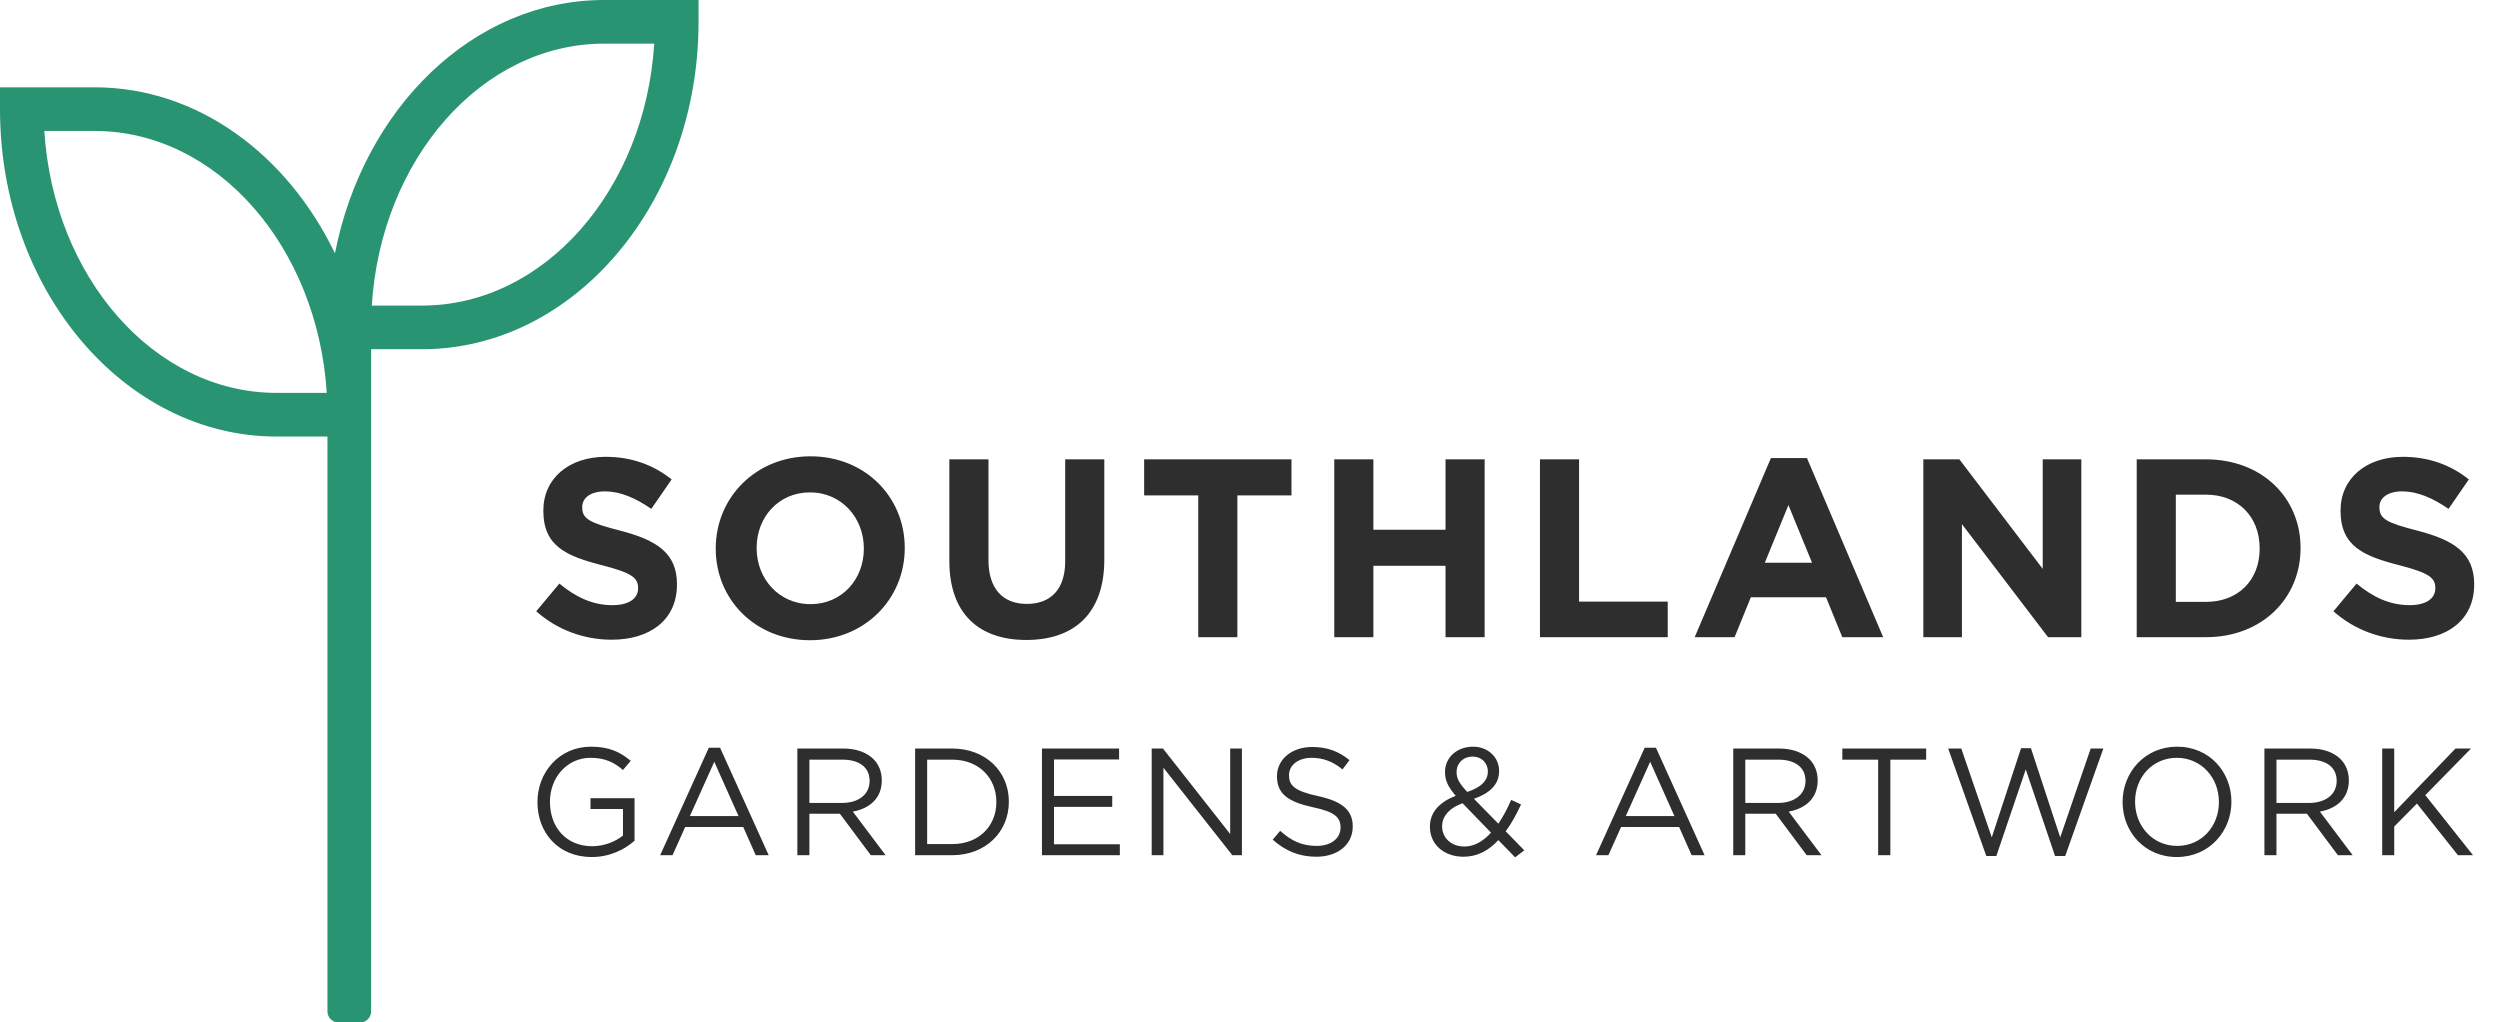 <svg width="1181" height="483" viewBox="0 0 1181 483" fill="none" xmlns="http://www.w3.org/2000/svg">
<path d="M319.8 276.16V275.92C319.8 261.28 310.2 255.16 293.16 250.72C278.64 247 275.04 245.2 275.04 239.68V239.44C275.04 235.36 278.76 232.12 285.84 232.12C292.92 232.12 300.24 235.24 307.68 240.4L317.28 226.48C308.76 219.64 298.32 215.8 286.08 215.8C268.92 215.8 256.68 225.88 256.68 241.12V241.36C256.68 258.04 267.6 262.72 284.52 267.04C298.56 270.64 301.44 273.04 301.44 277.72V277.96C301.44 282.88 296.88 285.88 289.32 285.88C279.72 285.88 271.8 281.92 264.24 275.68L253.32 288.76C263.4 297.76 276.24 302.2 288.96 302.2C307.08 302.2 319.8 292.84 319.8 276.16ZM427.398 259V258.76C427.398 234.88 408.798 215.56 382.878 215.56C356.958 215.56 338.118 235.12 338.118 259V259.24C338.118 283.12 356.718 302.44 382.638 302.44C408.558 302.44 427.398 282.88 427.398 259ZM408.078 259.24C408.078 273.64 397.758 285.4 382.878 285.4C367.998 285.4 357.438 273.4 357.438 259V258.76C357.438 244.36 367.758 232.6 382.638 232.6C397.518 232.6 408.078 244.6 408.078 259V259.24ZM521.671 264.4V217H503.191V265.12C503.191 278.44 496.351 285.28 485.071 285.28C473.791 285.28 466.951 278.2 466.951 264.52V217H448.471V265C448.471 289.72 462.271 302.32 484.831 302.32C507.391 302.32 521.671 289.84 521.671 264.4ZM610.094 234.04V217H540.494V234.04H566.054V301H584.534V234.04H610.094ZM701.347 301V217H682.867V250.24H648.787V217H630.307V301H648.787V267.28H682.867V301H701.347ZM787.838 301V284.2H745.958V217H727.478V301H787.838ZM889.615 301L853.615 216.4H836.575L800.575 301H819.415L827.095 282.16H862.615L870.295 301H889.615ZM856.015 265.84H833.695L844.855 238.6L856.015 265.84ZM983.22 301V217H964.98V268.72L925.62 217H908.58V301H926.82V247.6L967.5 301H983.22ZM1086.78 259V258.76C1086.78 235.12 1068.54 217 1042.14 217H1009.38V301H1042.14C1068.54 301 1086.78 282.64 1086.78 259ZM1067.46 259.24C1067.46 274.12 1057.26 284.32 1042.14 284.32H1027.86V233.68H1042.14C1057.26 233.68 1067.46 244.12 1067.46 259V259.24ZM1168.8 276.16V275.92C1168.8 261.28 1159.2 255.16 1142.16 250.72C1127.64 247 1124.04 245.2 1124.04 239.68V239.44C1124.04 235.36 1127.76 232.12 1134.84 232.12C1141.92 232.12 1149.24 235.24 1156.68 240.4L1166.28 226.48C1157.76 219.64 1147.32 215.8 1135.08 215.8C1117.92 215.8 1105.68 225.88 1105.68 241.12V241.36C1105.68 258.04 1116.6 262.72 1133.52 267.04C1147.56 270.64 1150.44 273.04 1150.44 277.72V277.96C1150.44 282.88 1145.88 285.88 1138.32 285.88C1128.72 285.88 1120.8 281.92 1113.24 275.68L1102.32 288.76C1112.4 297.76 1125.24 302.2 1137.96 302.2C1156.08 302.2 1168.8 292.84 1168.8 276.16Z" fill="#2E2E2E"/>
<path d="M279.528 404.864C288.024 404.864 295.08 401.336 299.76 397.16V377.072H278.952V382.184H294.288V394.712C290.832 397.52 285.504 399.752 279.744 399.752C267.504 399.752 259.8 390.824 259.8 378.8V378.656C259.8 367.424 267.792 357.992 278.952 357.992C286.08 357.992 290.4 360.368 294.288 363.752L297.96 359.432C292.92 355.184 287.664 352.736 279.168 352.736C264.048 352.736 253.896 364.976 253.896 378.8V378.944C253.896 393.344 263.688 404.864 279.528 404.864ZM311.869 404H317.701L323.677 390.68H351.109L357.013 404H363.133L340.165 353.24H334.837L311.869 404ZM325.909 385.496L337.429 359.864L348.877 385.496H325.909ZM376.672 404H382.36V384.416H396.76L411.376 404H418.36L402.88 383.408C410.8 381.968 416.56 377.072 416.56 368.72V368.576C416.56 364.616 415.12 361.088 412.672 358.64C409.504 355.472 404.536 353.6 398.344 353.6H376.672V404ZM382.36 379.304V358.856H397.912C406.048 358.856 410.8 362.6 410.8 368.792V368.936C410.8 375.416 405.4 379.304 397.84 379.304H382.36ZM432.303 404H449.799C465.639 404 476.583 392.984 476.583 378.8V378.656C476.583 364.472 465.639 353.6 449.799 353.6H432.303V404ZM449.799 358.856C462.543 358.856 470.679 367.64 470.679 378.8V378.944C470.679 390.104 462.543 398.744 449.799 398.744H437.991V358.856H449.799ZM492.223 404H529.015V398.816H497.911V381.176H525.415V375.992H497.911V358.784H528.655V353.6H492.223V404ZM544.058 404H549.602V362.672L582.146 404H586.682V353.6H581.138V393.992L549.386 353.6H544.058V404ZM621.821 404.72C631.829 404.72 639.029 399.104 639.029 390.464V390.32C639.029 382.616 633.845 378.512 622.613 376.064C611.525 373.688 608.933 371.024 608.933 366.272V366.128C608.933 361.592 613.109 357.992 619.661 357.992C624.845 357.992 629.525 359.648 634.205 363.464L637.517 359.072C632.405 354.968 627.149 352.88 619.805 352.88C610.229 352.88 603.245 358.712 603.245 366.632V366.776C603.245 375.056 608.573 378.8 620.165 381.32C630.749 383.552 633.269 386.216 633.269 390.896V391.04C633.269 396.008 628.805 399.608 622.037 399.608C615.053 399.608 610.013 397.232 604.757 392.48L601.229 396.656C607.277 402.056 613.829 404.72 621.821 404.72ZM715.741 405.008L720.061 401.696L711.277 392.696C714.013 389.096 716.317 384.776 718.549 380.024L713.869 377.864C712.069 382.04 710.053 385.856 707.821 389.096L696.301 377.36C703.645 374.768 708.181 370.664 708.181 364.256V364.112C708.181 357.848 702.997 352.736 695.941 352.736C687.949 352.736 682.621 358.064 682.621 364.688V364.832C682.621 368.792 684.205 371.888 687.661 375.92C679.957 378.944 675.493 383.768 675.493 390.464V390.608C675.493 399.032 682.261 404.72 691.333 404.72C697.885 404.72 703.213 401.84 707.821 396.872L715.741 405.008ZM693.133 374.12C689.317 370.016 688.093 367.784 688.093 364.832V364.688C688.093 360.584 691.189 357.416 695.725 357.416C699.829 357.416 702.853 360.368 702.853 364.4V364.544C702.853 368.864 699.541 371.96 693.133 374.12ZM691.765 399.896C685.573 399.896 681.253 395.792 681.253 390.392V390.248C681.253 386 684.205 381.896 690.901 379.448L704.365 393.344C700.693 397.376 696.517 399.896 691.765 399.896ZM753.98 404H759.812L765.788 390.68H793.22L799.124 404H805.244L782.276 353.24H776.948L753.98 404ZM768.02 385.496L779.54 359.864L790.988 385.496H768.02ZM818.783 404H824.471V384.416H838.871L853.487 404H860.471L844.991 383.408C852.911 381.968 858.671 377.072 858.671 368.72V368.576C858.671 364.616 857.231 361.088 854.783 358.64C851.615 355.472 846.647 353.6 840.455 353.6H818.783V404ZM824.471 379.304V358.856H840.023C848.159 358.856 852.911 362.6 852.911 368.792V368.936C852.911 375.416 847.511 379.304 839.951 379.304H824.471ZM887.242 404H893.002V358.856H909.922V353.6H870.322V358.856H887.242V404ZM938.321 404.36H943.073L956.969 363.464L970.793 404.36H975.617L993.617 353.6H987.641L973.241 395.576L959.417 353.456H954.737L940.913 395.576L926.513 353.6H920.321L938.321 404.36ZM1028.34 404.864C1043.68 404.864 1054.12 392.696 1054.12 378.8V378.656C1054.12 364.76 1043.82 352.736 1028.49 352.736C1013.15 352.736 1002.71 364.904 1002.71 378.8V378.944C1002.71 392.84 1013.01 404.864 1028.34 404.864ZM1028.49 399.608C1016.97 399.608 1008.61 390.248 1008.61 378.8V378.656C1008.61 367.208 1016.82 357.992 1028.34 357.992C1039.86 357.992 1048.21 367.352 1048.21 378.8V378.944C1048.21 390.392 1040.01 399.608 1028.49 399.608ZM1069.71 404H1075.4V384.416H1089.8L1104.42 404H1111.4L1095.92 383.408C1103.84 381.968 1109.6 377.072 1109.6 368.72V368.576C1109.6 364.616 1108.16 361.088 1105.71 358.64C1102.55 355.472 1097.58 353.6 1091.39 353.6H1069.71V404ZM1075.4 379.304V358.856H1090.95C1099.09 358.856 1103.84 362.6 1103.84 368.792V368.936C1103.84 375.416 1098.44 379.304 1090.88 379.304H1075.4ZM1125.35 404H1131.03V390.464L1141.76 379.592L1161.13 404H1168.26L1145.72 375.632L1167.32 353.6H1159.98L1131.03 383.696V353.6H1125.35V404Z" fill="#2E2E2E"/>
<path d="M285.334 0C223.523 0 171.639 51.168 158.232 119.672C135.674 72.886 93.328 41.244 44.666 41.244H0V51.555C0 136.814 58.588 206.22 130.646 206.22H154.688V477.844C154.688 480.68 157.008 483 159.844 483H170.156C172.992 483 175.312 480.68 175.312 477.844V164.976H199.354C271.412 164.976 330 95.57 330 10.311V0H285.334ZM130.646 185.598C72.832 185.598 25.266 130.949 20.947 61.866H44.666C102.48 61.866 149.982 116.514 154.365 185.598H130.646ZM199.354 144.354H175.635C179.953 75.27 227.52 20.622 285.334 20.622H309.053C304.734 89.706 257.168 144.354 199.354 144.354Z" fill="#299472"/>
</svg>
